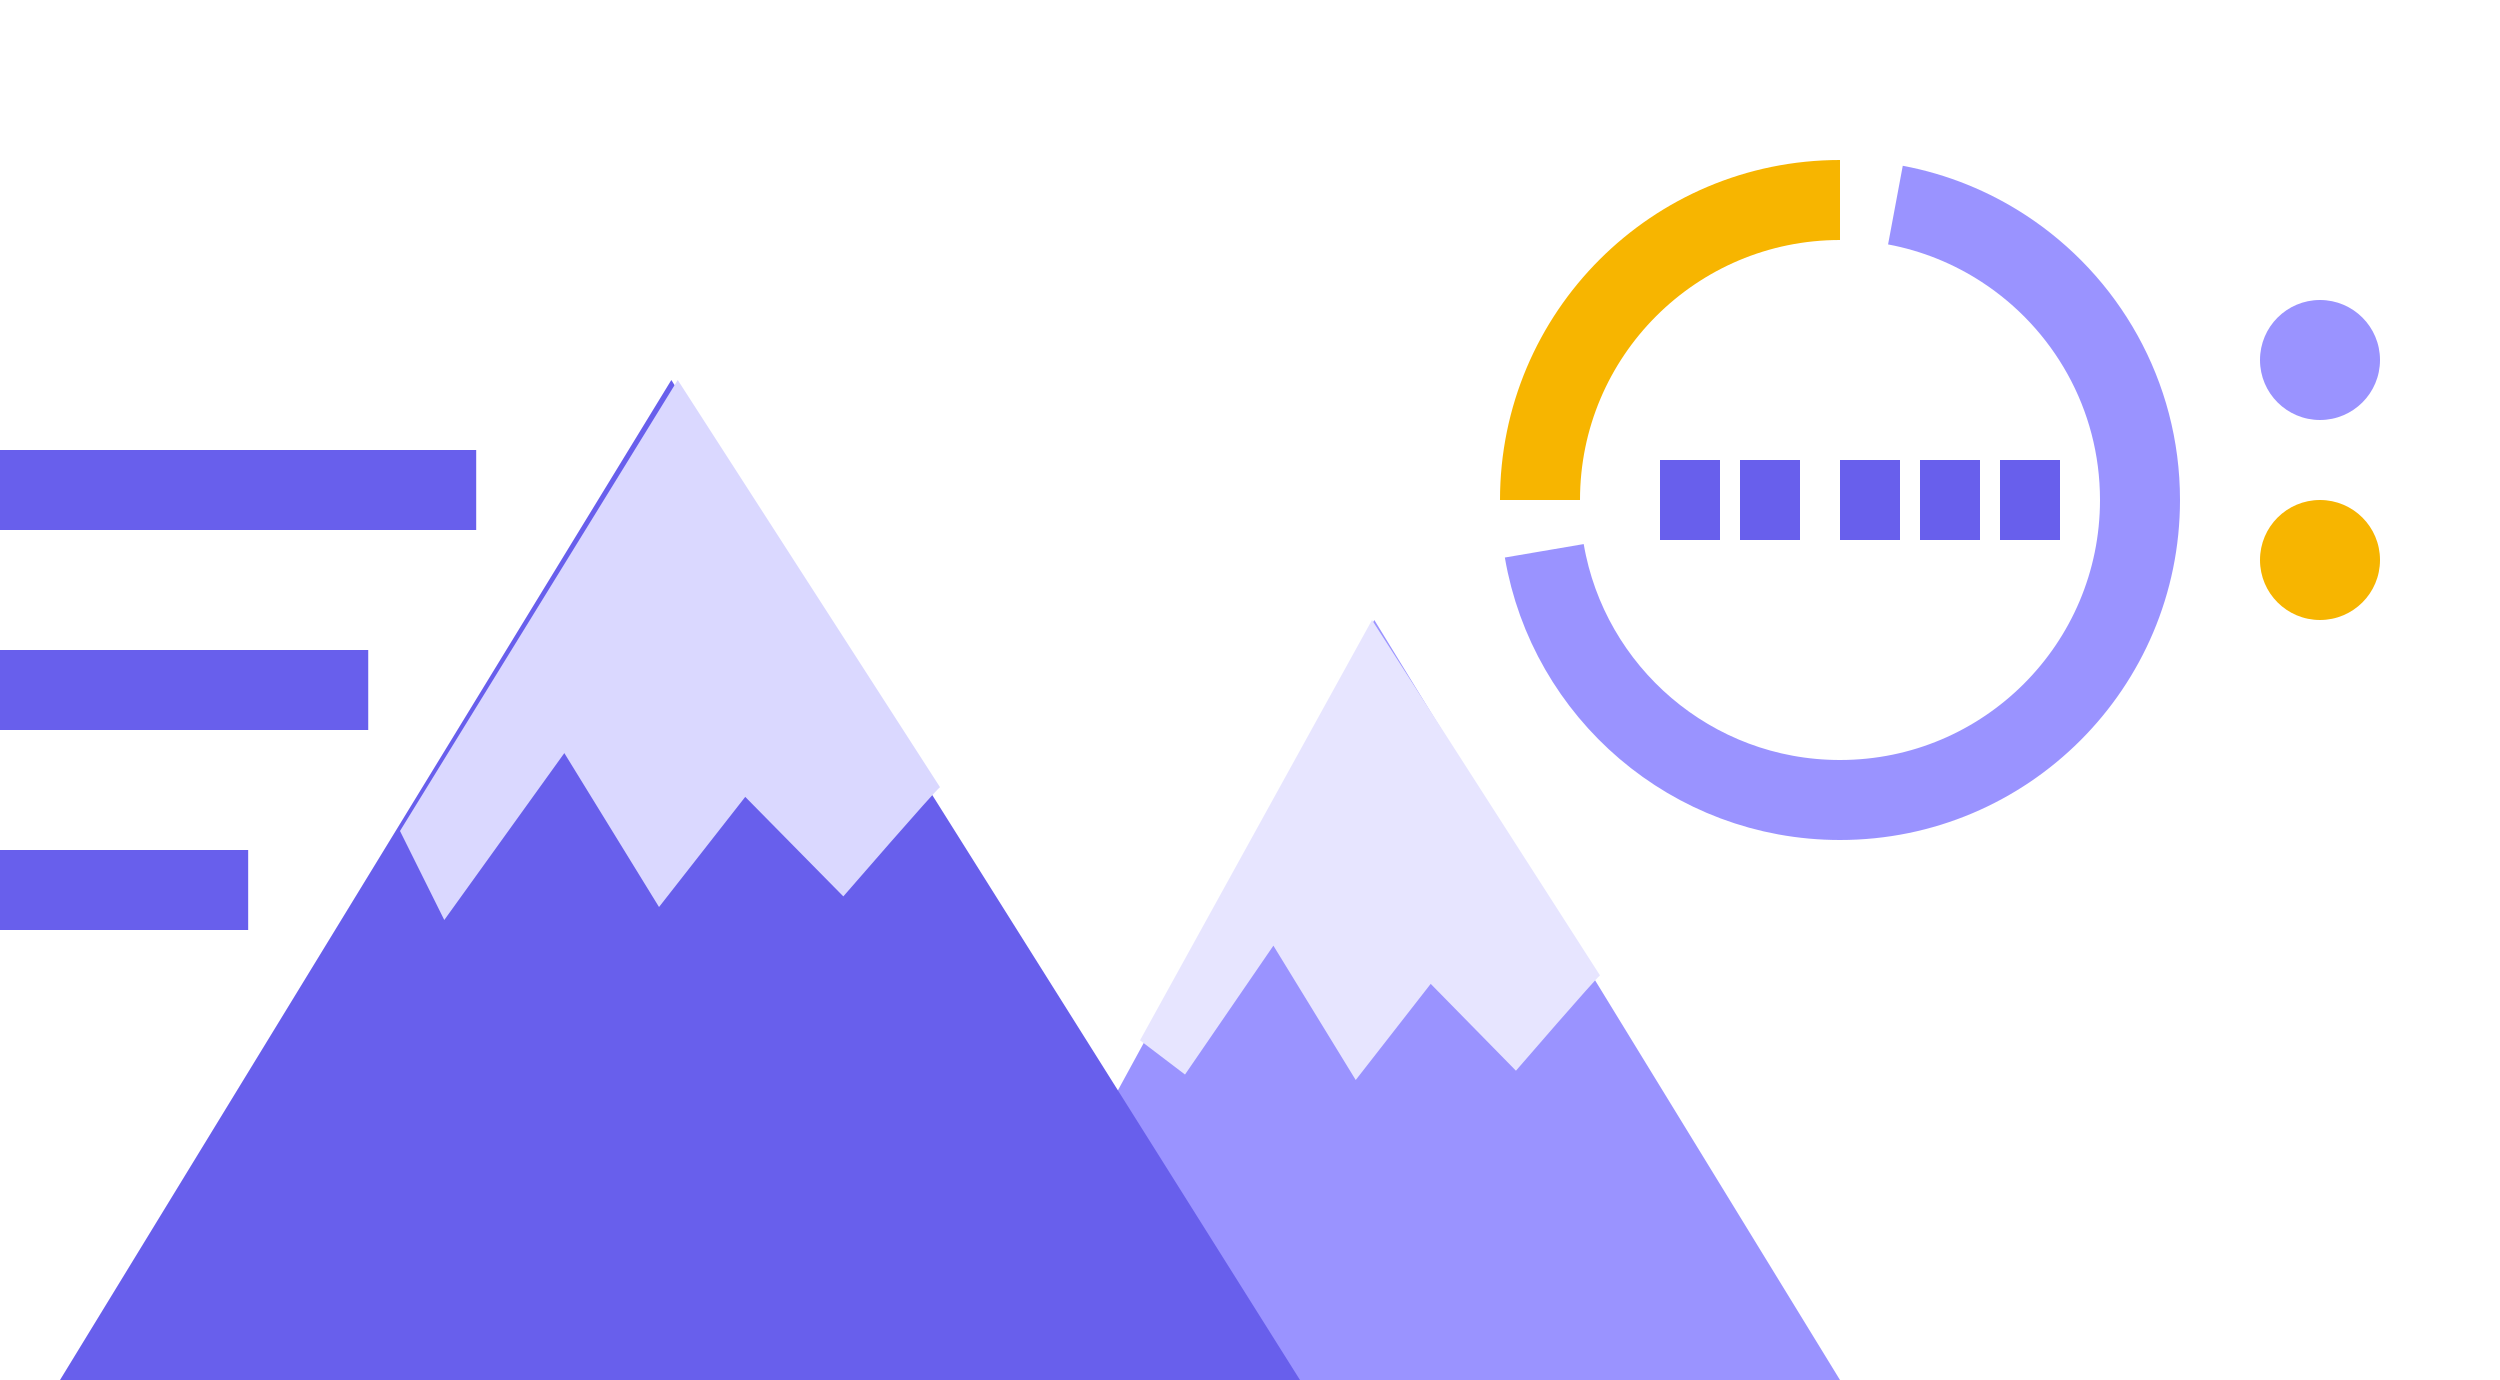 <svg xmlns="http://www.w3.org/2000/svg" width="125" height="69" viewBox="0 0 125 69">
    <g fill="none" fill-rule="evenodd">
        <g>
            <g>
                <g transform="translate(-1222 -362) translate(0 1) translate(1222 361)">
                    <g>
                        <path fill="#9A93FF" d="M20.715 0L44 38 0 38z" transform="translate(48 31)"/>
                        <path fill="#E7E5FF" d="M32 17.77c-.22.157-4.203 4.766-4.203 4.766l-4.262-4.343L19.786 23l-4.116-6.717-4.42 6.444L9 21.017 20.6 0 32 17.77z" transform="translate(48 31)"/>
                    </g>
                    <g>
                        <path fill="#685FEC" d="M0 50L62 50 30.567 0z" transform="translate(3 19)"/>
                        <path fill="#DAD8FF" d="M44 20.358c-.253.18-4.834 5.462-4.834 5.462l-4.904-4.976-4.311 5.507-4.735-7.696L19.214 27 17 22.549 30.887 0 44 20.358z" transform="translate(3 19)"/>
                    </g>
                    <path stroke="#685FEC" stroke-linecap="square" stroke-width="4" d="M21.81 24.5L2 24.5M16.412 34.5L2 34.5M10.409 44.5L2 44.5"/>
                    <path stroke="#9A93FF" stroke-width="4" d="M77.214 27.54C78.421 34.613 84.581 40 92 40c8.284 0 15-6.716 15-15 0-5.267-2.715-9.9-6.822-12.576-1.614-1.052-3.443-1.802-5.407-2.169"/>
                    <path stroke="#F7B500" stroke-width="4" d="M92 10c-8.284 0-15 6.716-15 15"/>
                    <path fill="#685FEC" d="M83 23H86V27H83zM87 23H90V27H87zM92 23H95V27H92zM96 23H99V27H96zM100 23H103V27H100z"/>
                    <circle cx="116" cy="18" r="3" fill="#9A93FF"/>
                    <circle cx="116" cy="28" r="3" fill="#F7B500"/>
                </g>
            </g>
        </g>
    </g>
</svg>
